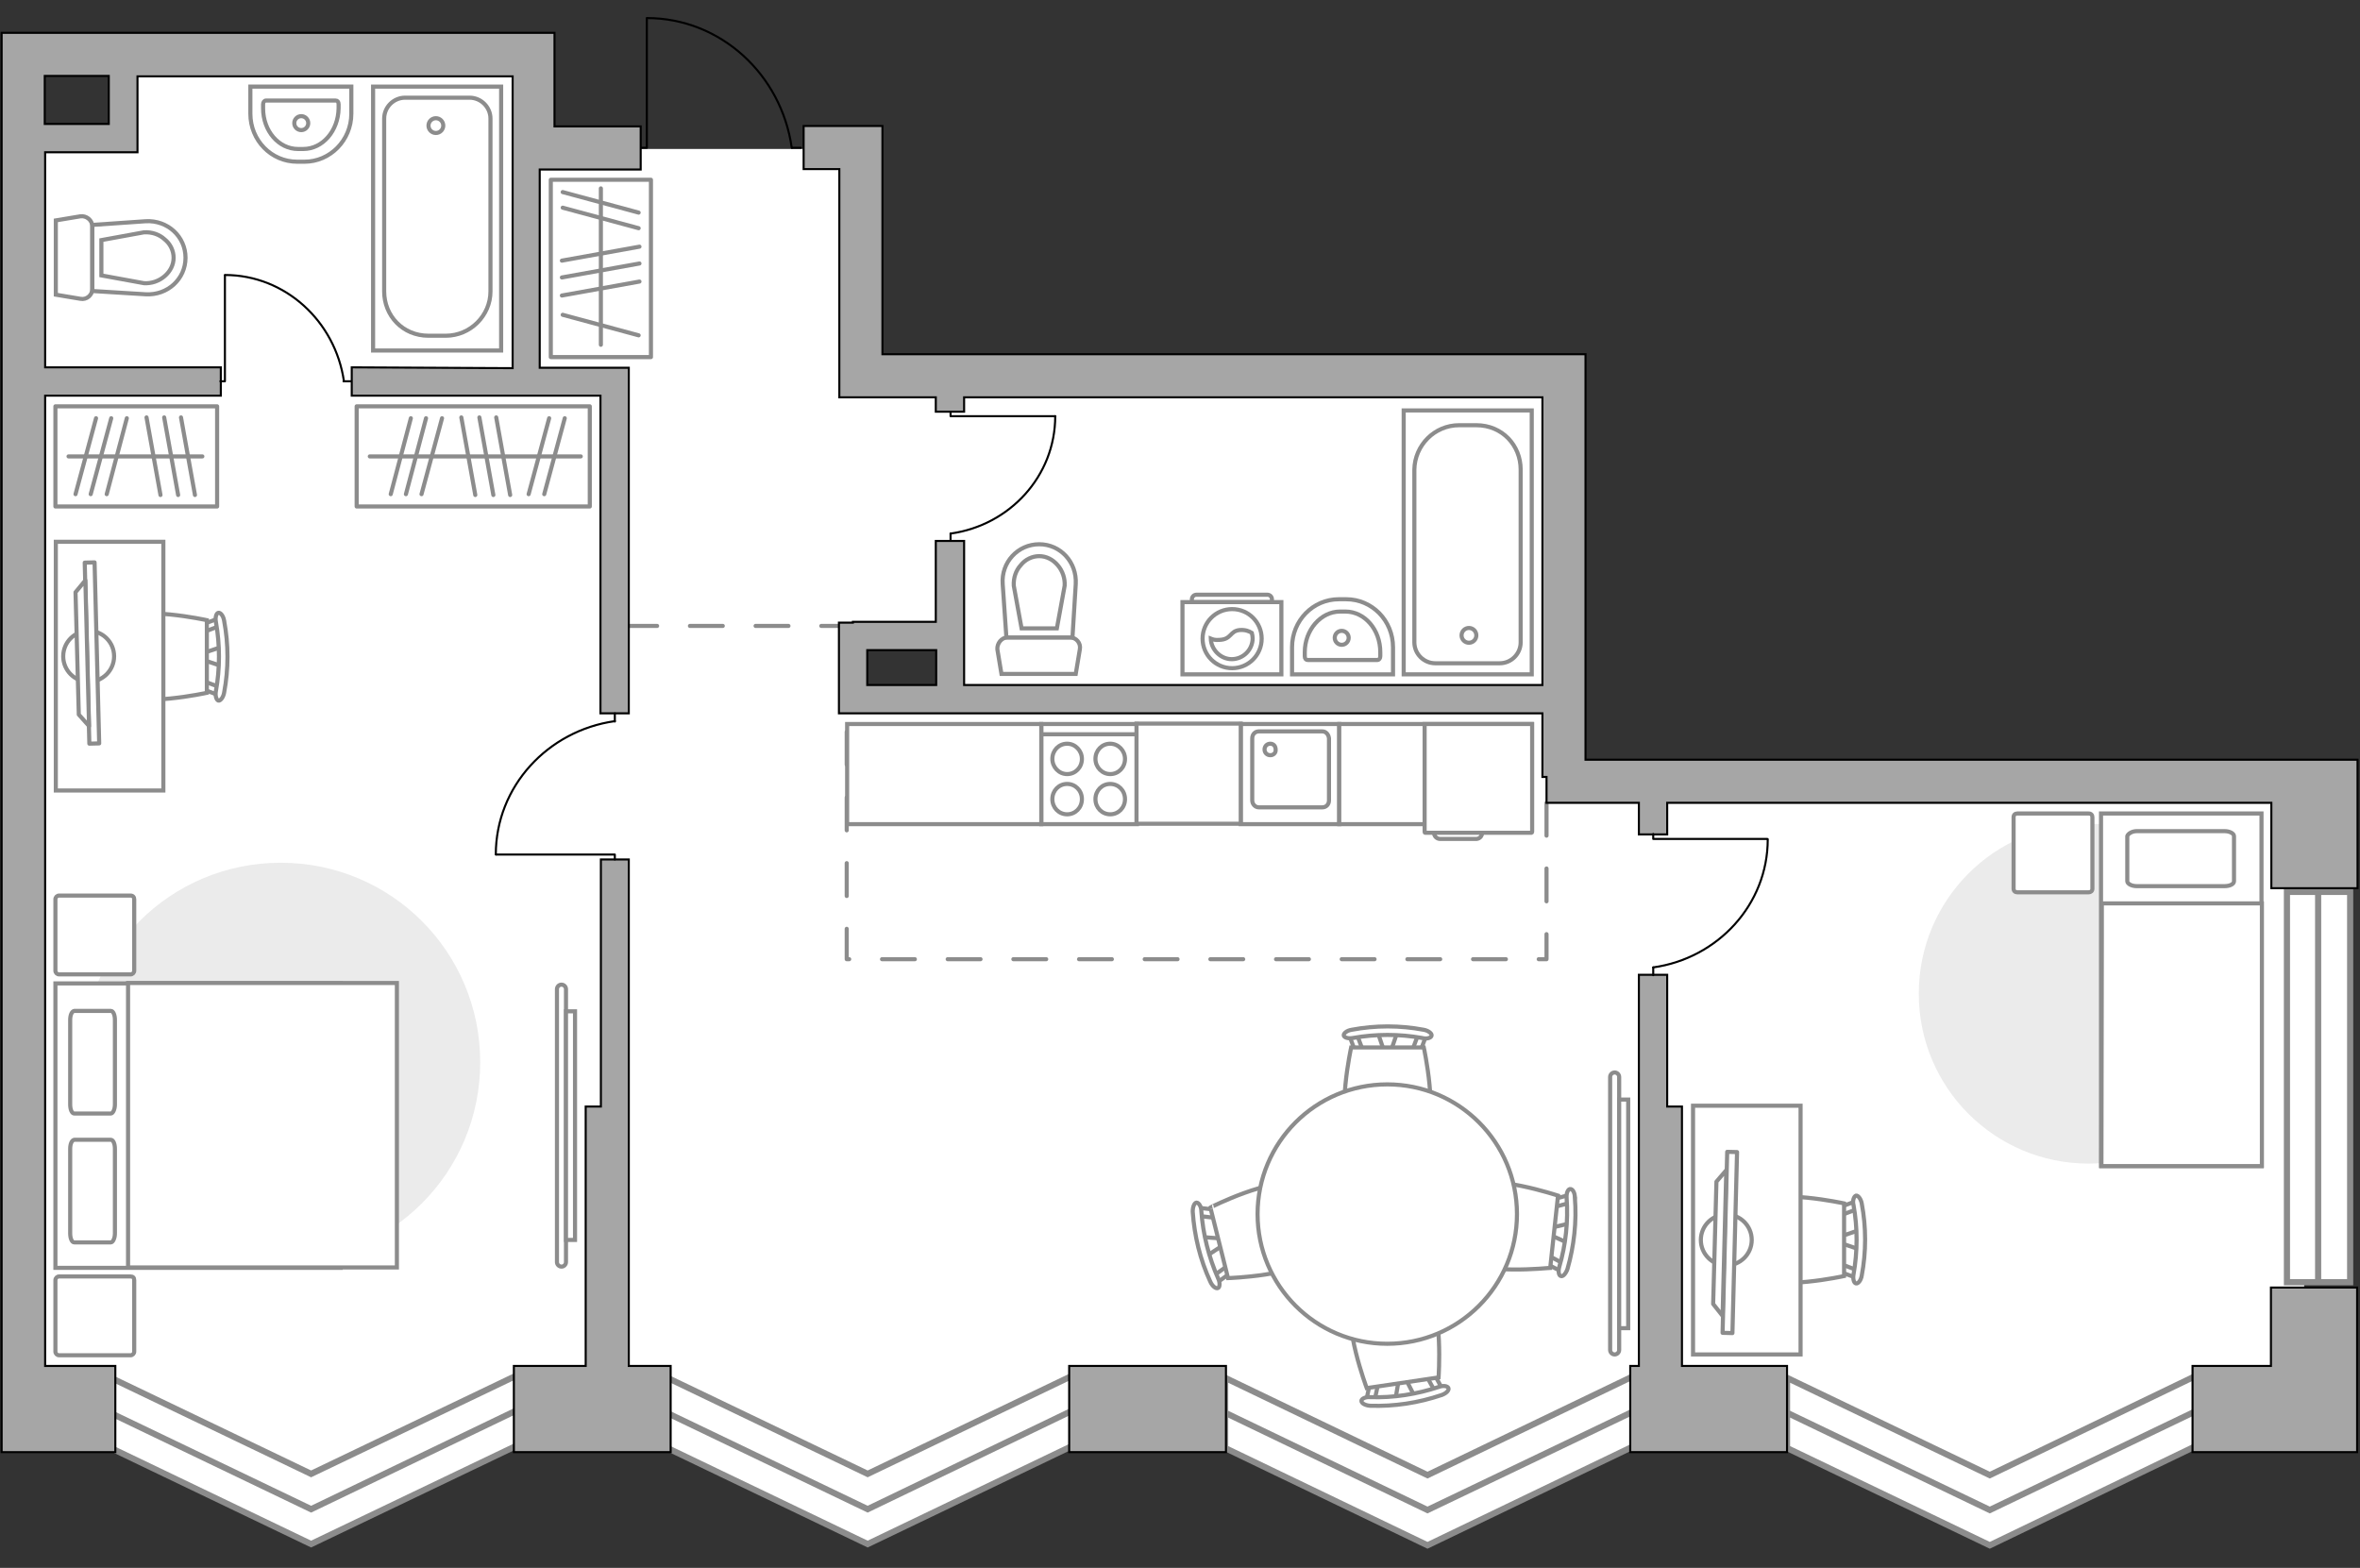 <?xml version="1.0" encoding="utf-8"?>
<!-- Generator: Adobe Illustrator 27.2.0, SVG Export Plug-In . SVG Version: 6.00 Build 0)  -->
<svg version="1.1" id="Слой_1" xmlns="http://www.w3.org/2000/svg" xmlns:xlink="http://www.w3.org/1999/xlink" x="0px" y="0px"
	 viewBox="0 0 575 382" style="enable-background:new 0 0 575 382;" xml:space="preserve">
<rect x="0" y="0" width="575" height="382" fill="#333333" stroke="none"/>
<style type="text/css">
	.st0{fill:#FFFFFF;}
	.st1{fill:#FFFFFF;stroke:#8C8C8C;stroke-width:1.5;stroke-linecap:round;stroke-miterlimit:10;}
	.st2{fill:none;stroke:#8C8C8C;stroke-width:1.5;stroke-miterlimit:10;}
	.st3{fill:none;stroke:#8C8C8C;stroke-linecap:round;stroke-linejoin:round;stroke-miterlimit:10;stroke-dasharray:8;}
	.st4{fill:#A6A6A6;stroke:#000000;stroke-width:0.5;stroke-miterlimit:10;}
	.st5{fill:#FFFFFF;stroke:#8C8C8C;stroke-miterlimit:10;}
	.st6{fill:none;stroke:#000000;stroke-width:0.5;stroke-linecap:round;stroke-linejoin:round;stroke-miterlimit:10;}
	.st7{fill:#EBEBEB;}
	.st8{fill:none;stroke:#8C8C8C;stroke-linecap:round;stroke-linejoin:round;stroke-miterlimit:10;}
	.st9{fill:#FFFFFF;stroke:#8C8C8C;stroke-linecap:round;stroke-linejoin:round;stroke-miterlimit:10;}
	.st10{fill:#FFFFFF;stroke:#8C8C8C;stroke-width:1;stroke-linecap:round;stroke-linejoin:round;stroke-miterlimit:10;}
	.st11{fill-rule:evenodd;clip-rule:evenodd;fill:#FFFFFF;fill-opacity:0.1;stroke:#8C8C8C;stroke-miterlimit:10;}
</style>
<g id="bg_1_">
	<path class="st0" d="M26.5,341.2l49.3,25.2l50.9-26.2h33.2l51.4,25.8l53.9-27.9h29.2l54.4,27.9l54-27.9h28.8l53.8,27.9l48.8-24.2
		h27.2v-150l-4.9-1H380.1V91.5H208.6V36.3h-9.3h-43.1H130V11.7H29.3V32L6.9,32v309.2H26.5z M208.2,155.5h23.3v14.8h-23.3V155.5z"/>
</g>
<g id="windows_1_">
	<g>
		<rect x="557.2" y="217.3" class="st1" width="15.4" height="95.1"/>
		<line class="st2" x1="564.8" y1="312.9" x2="564.8" y2="217.8"/>
	</g>
	<g>
		<polygon class="st1" points="435.4,335.7 435.4,352.8 484.8,376.5 536.7,351.5 536.7,334.4 484.8,359.4 		"/>
		<polyline class="st2" points="435.4,344.2 484.8,367.9 536.7,343 		"/>
	</g>
	<g>
		<polygon class="st1" points="298.5,335.7 298.5,352.8 347.8,376.5 399.8,351.5 399.8,334.4 347.8,359.4 		"/>
		<polyline class="st2" points="298.5,344.2 347.8,367.9 399.8,343 		"/>
	</g>
	<g>
		<polygon class="st1" points="162,335.4 162,352.5 211.4,376.2 263.3,351.3 263.3,334.2 211.4,359.1 		"/>
		<polyline class="st2" points="162,344 211.4,367.7 263.3,342.7 		"/>
	</g>
	<g>
		<polygon class="st1" points="26.4,335.4 26.4,352.5 75.8,376.2 127.8,351.3 127.8,334.2 75.8,359.1 		"/>
		<polyline class="st2" points="26.4,344 75.8,367.7 127.8,342.7 		"/>
	</g>
</g>
<g id="plan">
	<polyline class="st3" points="376.8,195.6 376.8,233.7 206.3,233.7 206.3,152.5 152.2,152.5 	"/>
	<g>
		<rect x="260.5" y="332.8" class="st4" width="38.2" height="21"/>
		<path class="st4" d="M565.7,185.1L565.7,185.1H386.3V86.3h-3.6l0,0H215V30.7h-8.1l0,0h-11.1v10.5h8.7v45.1l0,0v10.5H228v3.5h6.9
			v-3.5h140.9v70.1H234.9v-35.1H228v19.7h-20.2v0.2h-3.4v20.2l0,0v1.9h171.4v15.5h1v6.3h22.5v7.7h6.9v-7.7h147.2v20.8h21v-31.3
			L565.7,185.1z M228.1,166.9h-16.8v-8.5h16.8V166.9z"/>
		<polygon class="st4" points="553.3,332.8 534.2,332.8 534.2,353.8 572.3,353.8 572.3,353.8 574.3,353.8 574.3,313.7 553.3,313.7 
					"/>
		<polygon class="st4" points="409.8,269.6 406.2,269.6 406.2,237.5 399.3,237.5 399.3,269.6 399.3,269.6 399.3,332.8 397.2,332.8 
			397.2,353.8 435.4,353.8 435.4,332.8 409.8,332.8 		"/>
		<polygon class="st4" points="153.2,276.4 153.2,276.4 153.2,209.4 146.4,209.4 146.4,269.6 142.7,269.6 142.7,332.8 125.2,332.8 
			125.2,353.8 163.4,353.8 163.4,332.8 153.2,332.8 		"/>
		<path class="st4" d="M85.7,89.5v6.9h60.6v77.4h6.9V95.1l0,0v-5.5h-21.7V41.3h24.6V30.8h-21V8h-10.5l0,0L0.4,8v8.1l0,0v316.7l0,0
			v21h27.7v-21H11V96.4h42.8v-6.9H11V37.1h22.5v-2.8l0,0V18.6h91.4v22.8l0,0v48.3L85.7,89.5z M26.5,30.2H10.9V18.5h15.6V30.2z"/>
	</g>
	<g>
		<path id="Vector_134_00000070106362024432926450000005461431795820294303_" class="st5" d="M74.2,39.4h-1.8
			c-6.3,0-11.4-5.2-11.4-11.7v-6.6h24.6v6.6C85.6,34.2,80.4,39.4,74.2,39.4z"/>
		<path id="Vector_133_00000183229040719869978270000017503424671466252699_" class="st5" d="M73.9,36.3h-1.3
			c-4.7,0-8.5-4.4-8.5-9.9v-1c0-0.5,0.3-0.9,0.7-0.9h17c0.4,0,0.7,0.3,0.7,0.9v1C82.4,31.9,78.6,36.3,73.9,36.3z"/>
		<circle class="st5" cx="73.4" cy="30" r="1.7"/>
	</g>
	<g>
		<path id="Vector_134_00000103982492506637078360000018040694722155007935_" class="st5" d="M326.2,146h1.8
			c6.3,0,11.4,5.2,11.4,11.7v6.6h-24.6v-6.6C314.8,151.2,319.9,146,326.2,146z"/>
		<path id="Vector_133_00000081649551355322830260000000006803918173763986_" class="st5" d="M326.5,149h1.3c4.7,0,8.5,4.4,8.5,9.9
			v1c0,0.5-0.3,0.9-0.7,0.9h-17c-0.4,0-0.7-0.3-0.7-0.9v-1C317.9,153.5,321.8,149,326.5,149z"/>
		<circle class="st5" cx="326.9" cy="155.4" r="1.7"/>
	</g>
	<g>
		<path id="wc_00000031921092805860159200000002153416987875394434_" class="st5" d="M247,142.7"/>
		<g id="Group_26_00000075841994571594709440000008620415161667414920_">
			<path id="Vector_130_00000152252429977579448930000007016058285277861303_" class="st5" d="M245.5,155.3h15.2
				c1.5,0,2.7,1.4,2.4,2.9l-1,6H244l-1-6C242.9,156.8,244,155.3,245.5,155.3z"/>
			<path id="Vector_131_00000107560925173483977040000016244343940708877227_" class="st5" d="M253.2,132.6c5.2,0,9.2,4.4,8.9,9.7
				l-0.8,13h-16.1l-0.9-13C243.9,137,248,132.6,253.2,132.6z"/>
			<path id="Vector_132_00000039125726958546644530000001541773948309751722_" class="st5" d="M257.5,153.1l1.9-10.4
				c0.1-1.8-0.5-3.6-1.7-5s-2.8-2.2-4.5-2.2s-3.4,0.8-4.5,2.2c-1.2,1.3-1.8,3.1-1.7,5l1.9,10.4H257.5z"/>
		</g>
	</g>
	<g>
		<path id="wc_00000026857621289049678280000004243616401754042770_" class="st5" d="M35.1,56.6"/>
		<g id="Group_26_00000118397357962450788350000016901244993800957612_">
			<path id="Vector_130_00000149368522175732787730000002270165693524359871_" class="st5" d="M22.5,55.2v15.2
				c0,1.5-1.4,2.7-2.9,2.4l-6-1V53.7l6-1C21,52.5,22.5,53.6,22.5,55.2z"/>
			<path id="Vector_131_00000123434599456877942550000003413197188853173436_" class="st5" d="M45.2,62.8c0,5.2-4.4,9.2-9.7,8.9
				l-13-0.8V54.8l13-0.9C40.8,53.6,45.2,57.6,45.2,62.8z"/>
			<path id="Vector_132_00000062169309764516416660000013515177121567957437_" class="st5" d="M24.7,67.1L35.1,69
				c1.8,0.1,3.6-0.5,5-1.7s2.2-2.8,2.2-4.5c0-1.7-0.8-3.4-2.2-4.5c-1.3-1.2-3.1-1.8-5-1.7l-10.4,1.9L24.7,67.1z"/>
		</g>
	</g>
	<g>
		<g>
			<path id="Vector_135_00000179631250132834270850000003571524760076603302_" class="st5" d="M373.2,100v64.3H342V100H373.2z"/>
			<path id="Vector_136_00000116941693356847455710000010909162951553662341_" class="st5" d="M355.5,103.6h4.2
				c6.3,0,10.8,4.9,10.8,10.8v42.1c0,2.8-2.3,5.1-5.1,5.1h-15.7c-2.8,0-5.1-2.3-5.1-5.1v-42.1C344.7,108.5,349.5,103.6,355.5,103.6z
				"/>
		</g>
		<circle class="st5" cx="357.9" cy="154.8" r="1.8"/>
	</g>
	<g>
		<g>
			<path id="Vector_135_00000021104633172054976080000004972200052778721166_" class="st5" d="M90.9,85.4V21.1h31.2v64.3H90.9z"/>
			<path id="Vector_136_00000072999621394056115370000005165774396324315809_" class="st5" d="M108.6,81.8h-4.2
				c-6.3,0-10.8-4.9-10.8-10.8V28.9c0-2.8,2.3-5.1,5.1-5.1h15.7c2.8,0,5.1,2.3,5.1,5.1V71C119.5,76.9,114.6,81.8,108.6,81.8z"/>
		</g>
		<circle class="st5" cx="106.2" cy="30.6" r="1.8"/>
	</g>
	<g>
		<path id="Vector_142_00000046317102422537891720000006502607458686417337_" class="st5" d="M253.7,200.8H277v-24.4h-23.3V200.8z"
			/>
		<g id="Group_28_00000109743817717565783320000007283471644085480614_">
			<g id="Group_29_00000031886494107852176590000009919102423297889415_">
				<path id="Vector_143_00000105384855302299873630000014279837501201310883_" class="st5" d="M270.5,191c-2,0-3.6,1.6-3.6,3.7
					c0,2.1,1.6,3.7,3.6,3.7s3.6-1.6,3.6-3.7S272.5,191,270.5,191z"/>
				<path id="Vector_144_00000016038892107053782970000005162801063730043312_" class="st5" d="M270.5,181.2c-2,0-3.6,1.6-3.6,3.7
					c0,2,1.6,3.7,3.6,3.7s3.6-1.6,3.6-3.7C274.1,182.9,272.5,181.2,270.5,181.2z"/>
			</g>
			<g id="Group_30_00000105392484499031022230000016328267638850393766_">
				<path id="Vector_145_00000044856562757499636510000010747807879240091523_" class="st5" d="M260,191c-2,0-3.6,1.6-3.6,3.7
					c0,2.1,1.6,3.7,3.6,3.7s3.6-1.6,3.6-3.7S262,191,260,191z"/>
				<path id="Vector_146_00000136370710145128140970000003099498035101049015_" class="st5" d="M260,181.2c-2,0-3.6,1.6-3.6,3.7
					c0,2,1.6,3.7,3.6,3.7s3.6-1.6,3.6-3.7C263.6,182.9,262,181.2,260,181.2z"/>
			</g>
		</g>
		<path id="Vector_147_00000175307799893700083170000016769988363721315242_" class="st5" d="M276.9,178.9h-23"/>
	</g>
	<g>
		<g id="Group_27_00000146497062828066871490000012105380628989289373_">
			<path id="Vector_140_00000086676222281476216650000000025826577594840249_" class="st5" d="M302.3,200.8h24v-24.4h-24V200.8z"/>
		</g>
		<path id="Vector_141_00000144325841836412426020000013894005316133135776_" class="st5" d="M322.2,178.2h-15.5
			c-0.9,0-1.6,0.7-1.6,1.7V195c0,0.9,0.7,1.7,1.6,1.7h15.5c0.9,0,1.6-0.7,1.6-1.7v-15.1C323.7,178.9,323,178.2,322.2,178.2z"/>
		<path id="Vector_139_00000139998451232926218650000017447427938996184980_" class="st5" d="M309.5,184c-0.8,0-1.4-0.6-1.4-1.4
			c0-0.8,0.6-1.4,1.4-1.4s1.3,0.6,1.3,1.4C310.9,183.4,310.3,184,309.5,184z"/>
	</g>
	<g id="Group_34_00000142158492450622903290000003569282681870109116_">
		<path id="Vector_158_00000048475134059143130930000005112920073379653038_" class="st6" d="M157.6,4.5V36h-1.3"/>
		<path id="Vector_159_00000122719534308712978090000003990264329743399066_" class="st6" d="M195.1,36H193"/>
		<path id="Vector_160_00000077307373752550903510000010816112192270606267_" class="st6" d="M192.9,36
			c-2.5-17.8-17.3-31.6-35.3-31.6"/>
	</g>
</g>
<g id="furniture_1_">
	<rect x="276.9" y="176.3" class="st5" width="25.4" height="24.4"/>
	<rect x="326.3" y="176.4" class="st5" width="46.9" height="24.4"/>
	<rect x="206.4" y="176.4" class="st5" width="47.3" height="24.4"/>
	<g>
		<g id="Group_2_00000165198190124374673440000012214130111466712754_">
			<g id="Group_3_00000164500272899823892120000016447466508695837368_">
				<path id="Vector_10_00000082333755614818842670000010495376655369184445_" class="st5" d="M340,340.8l0.9-5.2l1.3-0.2l2.4,4.7
					L340,340.8z"/>
			</g>
			<g id="Group_4_00000000923614284707120610000018165820026815149478_">
				<path id="Vector_11_00000085952252771189183150000002439717810780666773_" class="st5" d="M348.6,334.7c0.4-0.1,0.9,0.1,1,0.4
					l2.1,3.8c0.2,0.4,0,0.8-0.6,0.9c-0.5,0.2-1.1,0-1.2-0.3l-2.1-3.8c-0.2-0.4,0-0.8,0.6-0.9C348.5,334.7,348.5,334.7,348.6,334.7z"
					/>
			</g>
			<g id="Group_5_00000031184519361337586840000001792736261777442966_">
				<path id="Vector_12_00000133519471735137998970000010451401297882901925_" class="st5" d="M334.7,336.8c0.1,0,0.1,0,0.2,0
					c0.6,0,0.9,0.3,0.8,0.7l-0.9,4.2c-0.1,0.4-0.6,0.7-1.2,0.6c-0.6,0-0.9-0.3-0.8-0.7l0.9-4.2C333.9,337.1,334.3,336.8,334.7,336.8
					z"/>
			</g>
			<path id="Vector_13_00000147902619084746520290000011157250662683179948_" class="st5" d="M330,317.7c2.6-3.6,14-5.2,17.5-2.6
				c4.2,3.1,3,20.5,3,20.5l-17.5,2.6C333,338.2,326.9,321.8,330,317.7z"/>
			<path id="Vector_14_00000089554368235374382110000009653194465398529464_" class="st5" d="M333.8,340.4
				c5.7,0.2,11.4-0.7,16.8-2.5c1.1-0.4,2.1-0.2,2.3,0.3c0.2,0.5-0.5,1.3-1.7,1.7c-5.6,1.9-11.5,2.8-17.4,2.6
				c-1.2-0.1-2.1-0.6-2.1-1.2C331.7,340.8,332.7,340.3,333.8,340.4z"/>
		</g>
		<g id="Group_2_00000129917788336099602150000013609731690370316932_">
			<g id="Group_3_00000049193788509404511620000016668273177508642746_">
				<path id="Vector_10_00000117640376166166878580000010080181731598574247_" class="st5" d="M340.4,251.6l-1.7,5h-1.3l-1.7-5
					H340.4z"/>
			</g>
			<g id="Group_4_00000020389922067479571150000012161821454553228435_">
				<path id="Vector_11_00000134236270699959868480000015757817318742927803_" class="st5" d="M331,256.4c-0.4,0-0.8-0.2-0.9-0.5
					l-1.5-4c-0.1-0.4,0.1-0.7,0.7-0.8c0.5-0.1,1.1,0.1,1.1,0.4l1.5,4c0.1,0.4-0.1,0.7-0.7,0.8C331.2,256.4,331.1,256.4,331,256.4z"
					/>
			</g>
			<g id="Group_5_00000147190253211954770040000007277844775009633676_">
				<path id="Vector_12_00000027576026239128980710000002776401124135363738_" class="st5" d="M345.1,256.4c-0.1,0-0.1,0-0.2,0
					c-0.5-0.1-0.8-0.4-0.7-0.8l1.5-4c0.1-0.4,0.7-0.6,1.2-0.4c0.5,0.1,0.8,0.4,0.7,0.8l-1.5,4C345.9,256.1,345.5,256.4,345.1,256.4z
					"/>
			</g>
			<path id="Vector_13_00000132768470895004920740000005883252473434613666_" class="st5" d="M346.9,276c-3.1,3.1-14.6,3.1-17.7,0
				c-3.7-3.7,0-20.8,0-20.8h17.7C346.9,255.2,350.6,272.3,346.9,276z"/>
			<path id="Vector_14_00000169530450110772294390000005940251511858121143_" class="st5" d="M346.5,252.9c-5.6-1-11.3-1-16.9,0
				c-1.1,0.2-2.1-0.1-2.2-0.6s0.7-1.2,1.9-1.4c5.8-1.1,11.8-1.1,17.6,0c1.1,0.2,2,0.9,1.9,1.4C348.7,252.9,347.6,253.2,346.5,252.9z
				"/>
		</g>
		<g id="Group_2_00000006685924181483906330000017795198119968597681_">
			<g id="Group_3_00000164503266705563168110000007012229357277232806_">
				<path id="Vector_10_00000065043195421161994980000015147829225616966532_" class="st5" d="M292.9,301.4l5.2,0.4l0.3,1.3L294,306
					L292.9,301.4z"/>
			</g>
			<g id="Group_4_00000072960141407321506780000001608653814005175941_">
				<path id="Vector_11_00000012433348339584489940000005155619369737346702_" class="st5" d="M299.9,309.3c0.1,0.4,0,0.9-0.3,1
					l-3.5,2.5c-0.3,0.2-0.8,0-1-0.5s-0.1-1.1,0.2-1.2l3.5-2.5c0.3-0.2,0.8,0,1,0.5C299.8,309.1,299.8,309.2,299.9,309.3z"/>
			</g>
			<g id="Group_5_00000150090790058624684810000012288776114203835055_">
				<path id="Vector_12_00000067950510324746616500000014196465636619728798_" class="st5" d="M296.4,295.6c0,0.1,0,0.1,0.1,0.2
					c0,0.6-0.2,0.9-0.6,0.9l-4.3-0.5c-0.4,0-0.7-0.5-0.7-1.1s0.2-0.9,0.6-0.9l4.3,0.5C296,294.9,296.3,295.2,296.4,295.6z"/>
			</g>
			<path id="Vector_13_00000163773573061119910250000015361398699963697036_" class="st5" d="M315,289.1c3.8,2.3,6.6,13.4,4.3,17.2
				c-2.7,4.5-20.1,5.1-20.1,5.1l-4.3-17.2C294.8,294.2,310.5,286.4,315,289.1z"/>
			<path id="Vector_14_00000096745468495883483320000011109105925078113694_" class="st5" d="M292.7,295.1
				c0.4,5.6,1.8,11.2,4.1,16.4c0.5,1,0.4,2.1,0,2.3c-0.5,0.3-1.4-0.4-1.9-1.5c-2.5-5.4-3.9-11.2-4.3-17.1c0-1.2,0.4-2.1,0.9-2.2
				C292.1,293,292.7,294,292.7,295.1z"/>
		</g>
		<g id="Group_2_00000132084586540878728600000014211648888851214726_">
			<g id="Group_3_00000055702080573703136540000012176434832420900264_">
				<path id="Vector_10_00000109000710044208476230000004914993857512736396_" class="st5" d="M381.9,302.8l-4.8-2.2l0.1-1.3
					l5.1-1.2L381.9,302.8z"/>
			</g>
			<g id="Group_4_00000113313744648376873240000000836648849033583012_">
				<path id="Vector_11_00000066494644004802145150000010382651635101315979_" class="st5" d="M378.1,292.9c0-0.4,0.3-0.8,0.6-0.8
					l4.2-1.1c0.4-0.1,0.7,0.2,0.8,0.8c0,0.6-0.3,1.1-0.6,1.1L379,294c-0.4,0.1-0.7-0.2-0.8-0.8C378.1,293.1,378.1,293,378.1,292.9z"
					/>
			</g>
			<g id="Group_5_00000065052451348008277270000017496417849232623001_">
				<path id="Vector_12_00000021105214351625385500000007878756625826115494_" class="st5" d="M376.7,306.9c0-0.1,0-0.1,0-0.2
					c0.2-0.5,0.5-0.8,0.9-0.6l3.8,2c0.4,0.2,0.5,0.8,0.3,1.3s-0.5,0.8-0.9,0.6l-3.8-2C376.8,307.8,376.6,307.4,376.7,306.9z"/>
			</g>
			<path id="Vector_13_00000049922297960365381770000001634165733565490608_" class="st5" d="M357,306.7c-2.8-3.4-1.6-14.9,1.9-17.6
				c4-3.3,20.7,2.2,20.7,2.2l-1.9,17.6C377.6,308.9,360.3,310.7,357,306.7z"/>
			<path id="Vector_14_00000098219000577695370010000013376812515207528367_" class="st5" d="M379.9,308.7
				c1.6-5.4,2.2-11.2,1.8-16.8c-0.1-1.2,0.3-2.1,0.8-2.2c0.6-0.1,1.2,0.8,1.2,2c0.5,5.9-0.2,11.9-1.8,17.5c-0.4,1.1-1.1,1.9-1.6,1.7
				C379.8,310.8,379.6,309.8,379.9,308.7z"/>
		</g>
		<g>
			<circle class="st5" cx="338" cy="295.8" r="31.6"/>
		</g>
	</g>
	<g>
		<path class="st5" d="M394.5,328.9c0,0.6-0.5,1.1-1.1,1.1s-1.1-0.5-1.1-1.1v-66.5c0-0.6,0.5-1.1,1.1-1.1s1.1,0.5,1.1,1.1V328.9z"/>
		<rect x="394.5" y="267.9" class="st5" width="2.2" height="55.7"/>
	</g>
	<path id="Vector_00000101084651666748681410000000197256509938216591_" class="st7" d="M68.4,307.4c26.9,0,48.6-21.7,48.6-48.6
		s-21.7-48.6-48.6-48.6s-48.6,21.7-48.6,48.6C19.8,285.6,41.5,307.4,68.4,307.4z"/>
	<g>
		<path id="Vector_98_00000088133617964585697060000006122526215079924667_" class="st5" d="M83,308.9v-69.3H13.5v69.3H83z"/>
		<path id="Vector_99_00000022561893271824952410000003628203775812106934_" class="st5" d="M96.7,239.5v69.3H31.2v-61.1v-8.2h8.9
			L96.7,239.5z"/>
		<path id="Vector_100_00000001622883999449606110000004232949042451576711_" class="st8" d="M17.1,279.9v20.6c0,1.2,0.4,2.2,1,2.2
			H27c0.5,0,1-1,1-2.2v-20.6c0-1.2-0.4-2.2-1-2.2h-8.9C17.5,277.8,17.1,278.7,17.1,279.9z"/>
		<path id="Vector_101_00000095340121697020347760000013823333918922074017_" class="st8" d="M17.1,248.5v20.6c0,1.2,0.4,2.2,1,2.2
			H27c0.5,0,1-1,1-2.2v-20.6c0-1.2-0.4-2.2-1-2.2h-8.9C17.5,246.4,17.1,247.3,17.1,248.5z"/>
	</g>
	<path id="Vector_5_00000144334692924160737320000010297531085209033398_" class="st9" d="M31.8,218.2H14.4c-0.5,0-0.9,0.4-0.9,0.9
		v17.4c0,0.5,0.4,0.9,0.9,0.9h17.4c0.5,0,0.9-0.4,0.9-0.9v-17.4C32.7,218.6,32.4,218.2,31.8,218.2z"/>
	<path id="Vector_5_00000117641726381141303200000010498546845718847397_" class="st9" d="M31.8,311H14.4c-0.5,0-0.9,0.4-0.9,0.9
		v17.4c0,0.5,0.4,0.9,0.9,0.9h17.4c0.5,0,0.9-0.4,0.9-0.9v-17.4C32.7,311.3,32.4,311,31.8,311z"/>
	<g>
		<path class="st5" d="M137.9,307.5c0,0.6-0.5,1.1-1.1,1.1s-1.1-0.5-1.1-1.1V241c0-0.6,0.5-1.1,1.1-1.1s1.1,0.5,1.1,1.1V307.5z"/>
		<rect x="137.9" y="246.4" class="st5" width="2.2" height="55.7"/>
	</g>
	<g id="Group_2_00000013905019056838550210000016596124545920554133_">
		<g id="Group_3_00000067957191348313747800000013202430503936017047_">
			<path id="Vector_10_00000145032422585589653530000011135245518781348528_" class="st5" d="M54,162.3l-5-1.7v-1.3l5-1.7V162.3z"/>
		</g>
		<g id="Group_4_00000018921044929977170040000012350341230774032541_">
			<path id="Vector_11_00000159442876502036179530000017256931068149613242_" class="st5" d="M49.2,152.9c0-0.4,0.2-0.8,0.5-0.9
				l4-1.5c0.4-0.1,0.7,0.1,0.8,0.7c0.1,0.5-0.1,1.1-0.4,1.1l-4,1.5c-0.4,0.1-0.7-0.1-0.8-0.7C49.2,153.1,49.2,153,49.2,152.9z"/>
		</g>
		<g id="Group_5_00000109028057504005888400000010758865056625367709_">
			<path id="Vector_12_00000100347351421576059440000015957174772223343242_" class="st5" d="M49.2,167c0-0.1,0-0.1,0-0.2
				c0.1-0.5,0.4-0.8,0.8-0.7l4,1.5c0.4,0.1,0.6,0.7,0.4,1.2c-0.1,0.5-0.4,0.8-0.8,0.7l-4-1.5C49.5,167.8,49.2,167.4,49.2,167z"/>
		</g>
		<path id="Vector_13_00000070799539042199432490000011071921223569129617_" class="st5" d="M29.7,168.8c-3.1-3.1-3.1-14.6,0-17.7
			c3.7-3.7,20.7,0,20.7,0v17.7C50.4,168.8,33.4,172.5,29.7,168.8z"/>
		<path id="Vector_14_00000129906964287642957530000014961211468710739642_" class="st5" d="M52.6,168.4c1-5.5,1-11.3,0-16.9
			c-0.2-1.1,0.1-2.1,0.6-2.2c0.5-0.1,1.2,0.7,1.4,1.9c1.1,5.8,1.1,11.8,0,17.6c-0.2,1.1-0.9,2-1.4,1.9
			C52.7,170.5,52.4,169.5,52.6,168.4z"/>
	</g>
	<path id="Vector_36_00000131366144711690537840000002324057661807400639_" class="st5" d="M39.8,132v60.6H13.6v-46.8V132H39.8z"/>
	<g>
		<circle class="st9" cx="21.6" cy="159.9" r="6.2"/>
		<g>
			
				<rect x="21.2" y="137" transform="matrix(1 -2.552936e-02 2.552936e-02 1 -4.054 0.624)" class="st10" width="2.4" height="44.1"/>
			<polygon class="st9" points="18.4,144.3 19.2,174.1 21.7,176.9 20.8,141.4 			"/>
		</g>
	</g>
	<path id="Vector_00000075154589983288179250000009294575058240369299_" class="st7" d="M550.3,242.1c0,22.9-18.5,41.4-41.4,41.4
		s-41.4-18.5-41.4-41.4s18.5-41.4,41.4-41.4C531.8,200.8,550.3,219.3,550.3,242.1z"/>
	<g id="Group_2_00000127756603975771535530000011260778027962825644_">
		<g id="Group_3_00000104668743286886673770000015061669413194420902_">
			<path id="Vector_10_00000108998940014823011590000000549233007519748496_" class="st5" d="M453,299.7l-5,1.7v1.3l5,1.7V299.7z"/>
		</g>
		<g id="Group_4_00000133492401095246178740000008832684360382892956_">
			<path id="Vector_11_00000061440077252158281790000011690395441784758462_" class="st5" d="M448.2,309.1c0,0.4,0.2,0.8,0.5,0.9
				l4,1.5c0.4,0.1,0.7-0.1,0.8-0.7c0.1-0.5-0.1-1.1-0.4-1.1l-4-1.5c-0.4-0.1-0.7,0.1-0.8,0.7C448.2,308.9,448.2,309,448.2,309.1z"/>
		</g>
		<g id="Group_5_00000072984231172408676380000016697589855844774788_">
			<path id="Vector_12_00000123403702979892517640000011900612354605135256_" class="st5" d="M448.2,295c0,0.1,0,0.1,0,0.2
				c0.1,0.5,0.4,0.8,0.8,0.7l4-1.5c0.4-0.1,0.6-0.7,0.4-1.2c-0.1-0.5-0.4-0.8-0.8-0.7l-4,1.5C448.4,294.2,448.2,294.6,448.2,295z"/>
		</g>
		<path id="Vector_13_00000074401389357314180860000018428501603618329258_" class="st5" d="M428.6,293.2c-3.1,3.1-3.1,14.6,0,17.7
			c3.7,3.7,20.7,0,20.7,0v-17.7C449.3,293.2,432.3,289.5,428.6,293.2z"/>
		<path id="Vector_14_00000091718615412619051870000008516239231773877649_" class="st5" d="M451.6,293.6c1,5.5,1,11.3,0,16.9
			c-0.2,1.1,0.1,2.1,0.6,2.2s1.2-0.7,1.4-1.9c1.1-5.8,1.1-11.8,0-17.6c-0.2-1.1-0.9-2-1.4-1.9C451.7,291.5,451.3,292.5,451.6,293.6z
			"/>
	</g>
	<path id="Vector_36_00000042731871513005556960000010129327043335465405_" class="st5" d="M438.7,330v-60.6h-26.2v46.8V330
		L438.7,330z"/>
	<g>
		<circle class="st9" cx="420.6" cy="302.1" r="6.2"/>
		<g>
			
				<rect x="399.3" y="301.7" transform="matrix(2.554552e-02 -1 1 2.554552e-02 107.797 716.325)" class="st10" width="44.1" height="2.4"/>
			<polygon class="st9" points="417.4,317.7 418.2,287.9 420.6,285.1 419.7,320.6 			"/>
		</g>
	</g>
	<g>
		<path id="Vector_2_00000178924797688055214100000010089727688560867732_" class="st5" d="M551,284.1h-39.1v-85.9H551V284.1z"/>
		<path id="Vector_3_00000150818346434901181290000011866004426569943971_" class="st5" d="M512,284.1h39.1v-64h-34.4h-4.6v8.7
			L512,284.1z"/>
		<path id="Vector_4_00000165935336666167930800000016705671077265088182_" class="st8" d="M520.6,202.5H542c1.3,0,2.3,0.6,2.3,1.2
			v11c0,0.7-1,1.2-2.3,1.2h-21.4c-1.3,0-2.3-0.6-2.3-1.2v-11C518.5,203.1,519.5,202.5,520.6,202.5z"/>
	</g>
	<path id="Vector_5_00000162316666096350025640000017631086720394487192_" class="st9" d="M490.6,216.5v-17.4c0-0.6,0.4-0.9,0.9-0.9
		h17.4c0.6,0,0.9,0.4,0.9,0.9v17.4c0,0.6-0.4,0.9-0.9,0.9h-17.4C491,217.4,490.6,217.1,490.6,216.5z"/>
	<g id="Group_34_00000152955645648764419520000014974701981214764171_">
		<path id="Vector_158_00000018957098554095524590000009441578762509230229_" class="st6" d="M257.1,101.4h-25.5v-1.1"/>
		<path id="Vector_159_00000090260604419597982150000008644457894178555058_" class="st6" d="M231.6,131.7V130"/>
		<path id="Vector_160_00000174592668479816962440000001177777274748512444_" class="st6" d="M231.6,130c14.4-2,25.5-14,25.5-28.6"
			/>
	</g>
	<g id="Group_34_00000096744949260622089830000010678266599853903746_">
		<path id="Vector_158_00000109729863915687573720000012084221593114936997_" class="st6" d="M120.9,208.2h28.9v1.2"/>
		<path id="Vector_159_00000047763067920252147830000004992637794439128752_" class="st6" d="M149.8,173.8v2"/>
		<path id="Vector_160_00000063595386078849062690000002572815724284965804_" class="st6" d="M149.8,175.7
			c-16.3,2.3-29,15.9-29,32.5"/>
	</g>
	<g id="Group_34_00000060753398629731358750000018087507369857076647_">
		<path id="Vector_158_00000161610501570860504350000008620630958335441307_" class="st6" d="M430.6,204.4h-27.8v-1.2"/>
		<path id="Vector_159_00000085215064742605127160000011930381387707736990_" class="st6" d="M402.8,237.6v-1.9"/>
		<path id="Vector_160_00000177456177305216137940000016431111913933563275_" class="st6" d="M402.8,235.7
			c15.7-2.2,27.9-15.3,27.9-31.2"/>
	</g>
	<g id="Group_34_00000133512195952905151710000011975153618549024420_">
		<path id="Vector_158_00000093175543297240237610000006993142944609235129_" class="st6" d="M54.8,67.1v25.8h-1.1"/>
		<path id="Vector_159_00000155857650554055872280000015346798953431840404_" class="st6" d="M85.5,92.9h-1.8"/>
		<path id="Vector_160_00000099625620729159871380000008480669547390000281_" class="st6" d="M83.8,92.9C81.7,78.3,69.5,67,54.8,67"
			/>
	</g>
	<g>
		<g>
			<path class="st5" d="M312.2,146.7h-24.1v17.6h24.1V146.7z"/>
			<path class="st11" d="M308.8,144.9h-17.3c-0.6,0-1.1,0.5-1.1,1.1v0.7h19.5V146C309.9,145.4,309.4,144.9,308.8,144.9z"/>
		</g>
		<g>
			<circle class="st5" cx="300.2" cy="155.6" r="7.2"/>
			<path class="st5" d="M302.1,153.5c-2.5,0.2-2,2.3-5,2.4c-1,0.1-1.6-0.1-2.1-0.3c0.1,2.7,2.4,5,5.1,5c2.8,0,5.1-2.3,5.1-5.1
				c0-0.4-0.1-0.9-0.2-1.3C304.4,153.8,303.4,153.4,302.1,153.5z"/>
		</g>
	</g>
	<rect x="134.2" y="43.8" class="st8" width="24.4" height="43.2"/>
	<line class="st8" x1="136.9" y1="72" x2="155.8" y2="68.6"/>
	<line class="st8" x1="136.9" y1="67.6" x2="155.8" y2="64.2"/>
	<line class="st8" x1="136.9" y1="63.5" x2="155.8" y2="60.1"/>
	<line class="st8" x1="137.1" y1="76.7" x2="155.6" y2="81.7"/>
	<line class="st8" x1="137.1" y1="50.6" x2="155.6" y2="55.6"/>
	<line class="st8" x1="137.1" y1="46.8" x2="155.6" y2="51.8"/>
	<line class="st8" x1="146.4" y1="84" x2="146.4" y2="45.9"/>
	<rect x="86.9" y="99" class="st8" width="56.8" height="24.4"/>
	<line class="st8" x1="112.4" y1="101.7" x2="115.8" y2="120.6"/>
	<line class="st8" x1="116.8" y1="101.7" x2="120.2" y2="120.6"/>
	<line class="st8" x1="120.9" y1="101.7" x2="124.3" y2="120.6"/>
	<line class="st8" x1="103.8" y1="101.9" x2="98.9" y2="120.4"/>
	<line class="st8" x1="100.1" y1="101.9" x2="95.2" y2="120.4"/>
	<line class="st8" x1="107.7" y1="101.9" x2="102.7" y2="120.4"/>
	<line class="st8" x1="133.8" y1="101.9" x2="128.8" y2="120.4"/>
	<line class="st8" x1="137.6" y1="101.9" x2="132.6" y2="120.4"/>
	<line class="st8" x1="90.1" y1="111.2" x2="141.5" y2="111.2"/>
	<rect x="13.5" y="99" class="st8" width="39.4" height="24.4"/>
	<line class="st8" x1="35.7" y1="101.7" x2="39.1" y2="120.6"/>
	<line class="st8" x1="40" y1="101.7" x2="43.4" y2="120.6"/>
	<line class="st8" x1="44.1" y1="101.7" x2="47.5" y2="120.6"/>
	<line class="st8" x1="27.1" y1="101.9" x2="22.1" y2="120.4"/>
	<line class="st8" x1="23.4" y1="101.9" x2="18.4" y2="120.4"/>
	<line class="st8" x1="30.9" y1="101.9" x2="26" y2="120.4"/>
	<line class="st8" x1="16.7" y1="111.2" x2="49.3" y2="111.2"/>
	<g>
		<path id="Vector_8_00000070081936513311650660000004572431160460803772_" class="st5" d="M347.3,202.9h25.8c0.1,0,0.2-0.1,0.2-0.2
			l0-26.3l-26.2,0v26.3C347.1,202.8,347.1,202.9,347.3,202.9z"/>
		<path id="Vector_9_00000120538473826015173440000000157530170051602855_" class="st5" d="M361.1,202.9h-11.7
			c0,0.9,0.7,1.5,1.5,1.5h8.5C360.4,204.5,361.1,203.8,361.1,202.9z"/>
	</g>
</g>
<g id="points">
	<path id="g1" class="st4" d="M148.3,65.6"/>
	<path id="h1" class="st4" d="M189.7,120.6"/>
	<path id="s1" class="st4" d="M303.5,125.7"/>
	<path id="s2" class="st4" d="M66.6,60.1"/>
	<path id="k1" class="st4" d="M279.6,275.3"/>
	<path id="r1" class="st4" d="M80.6,198.2"/>
	<path id="r2" class="st4" d="M488.2,296"/>
</g>
</svg>
